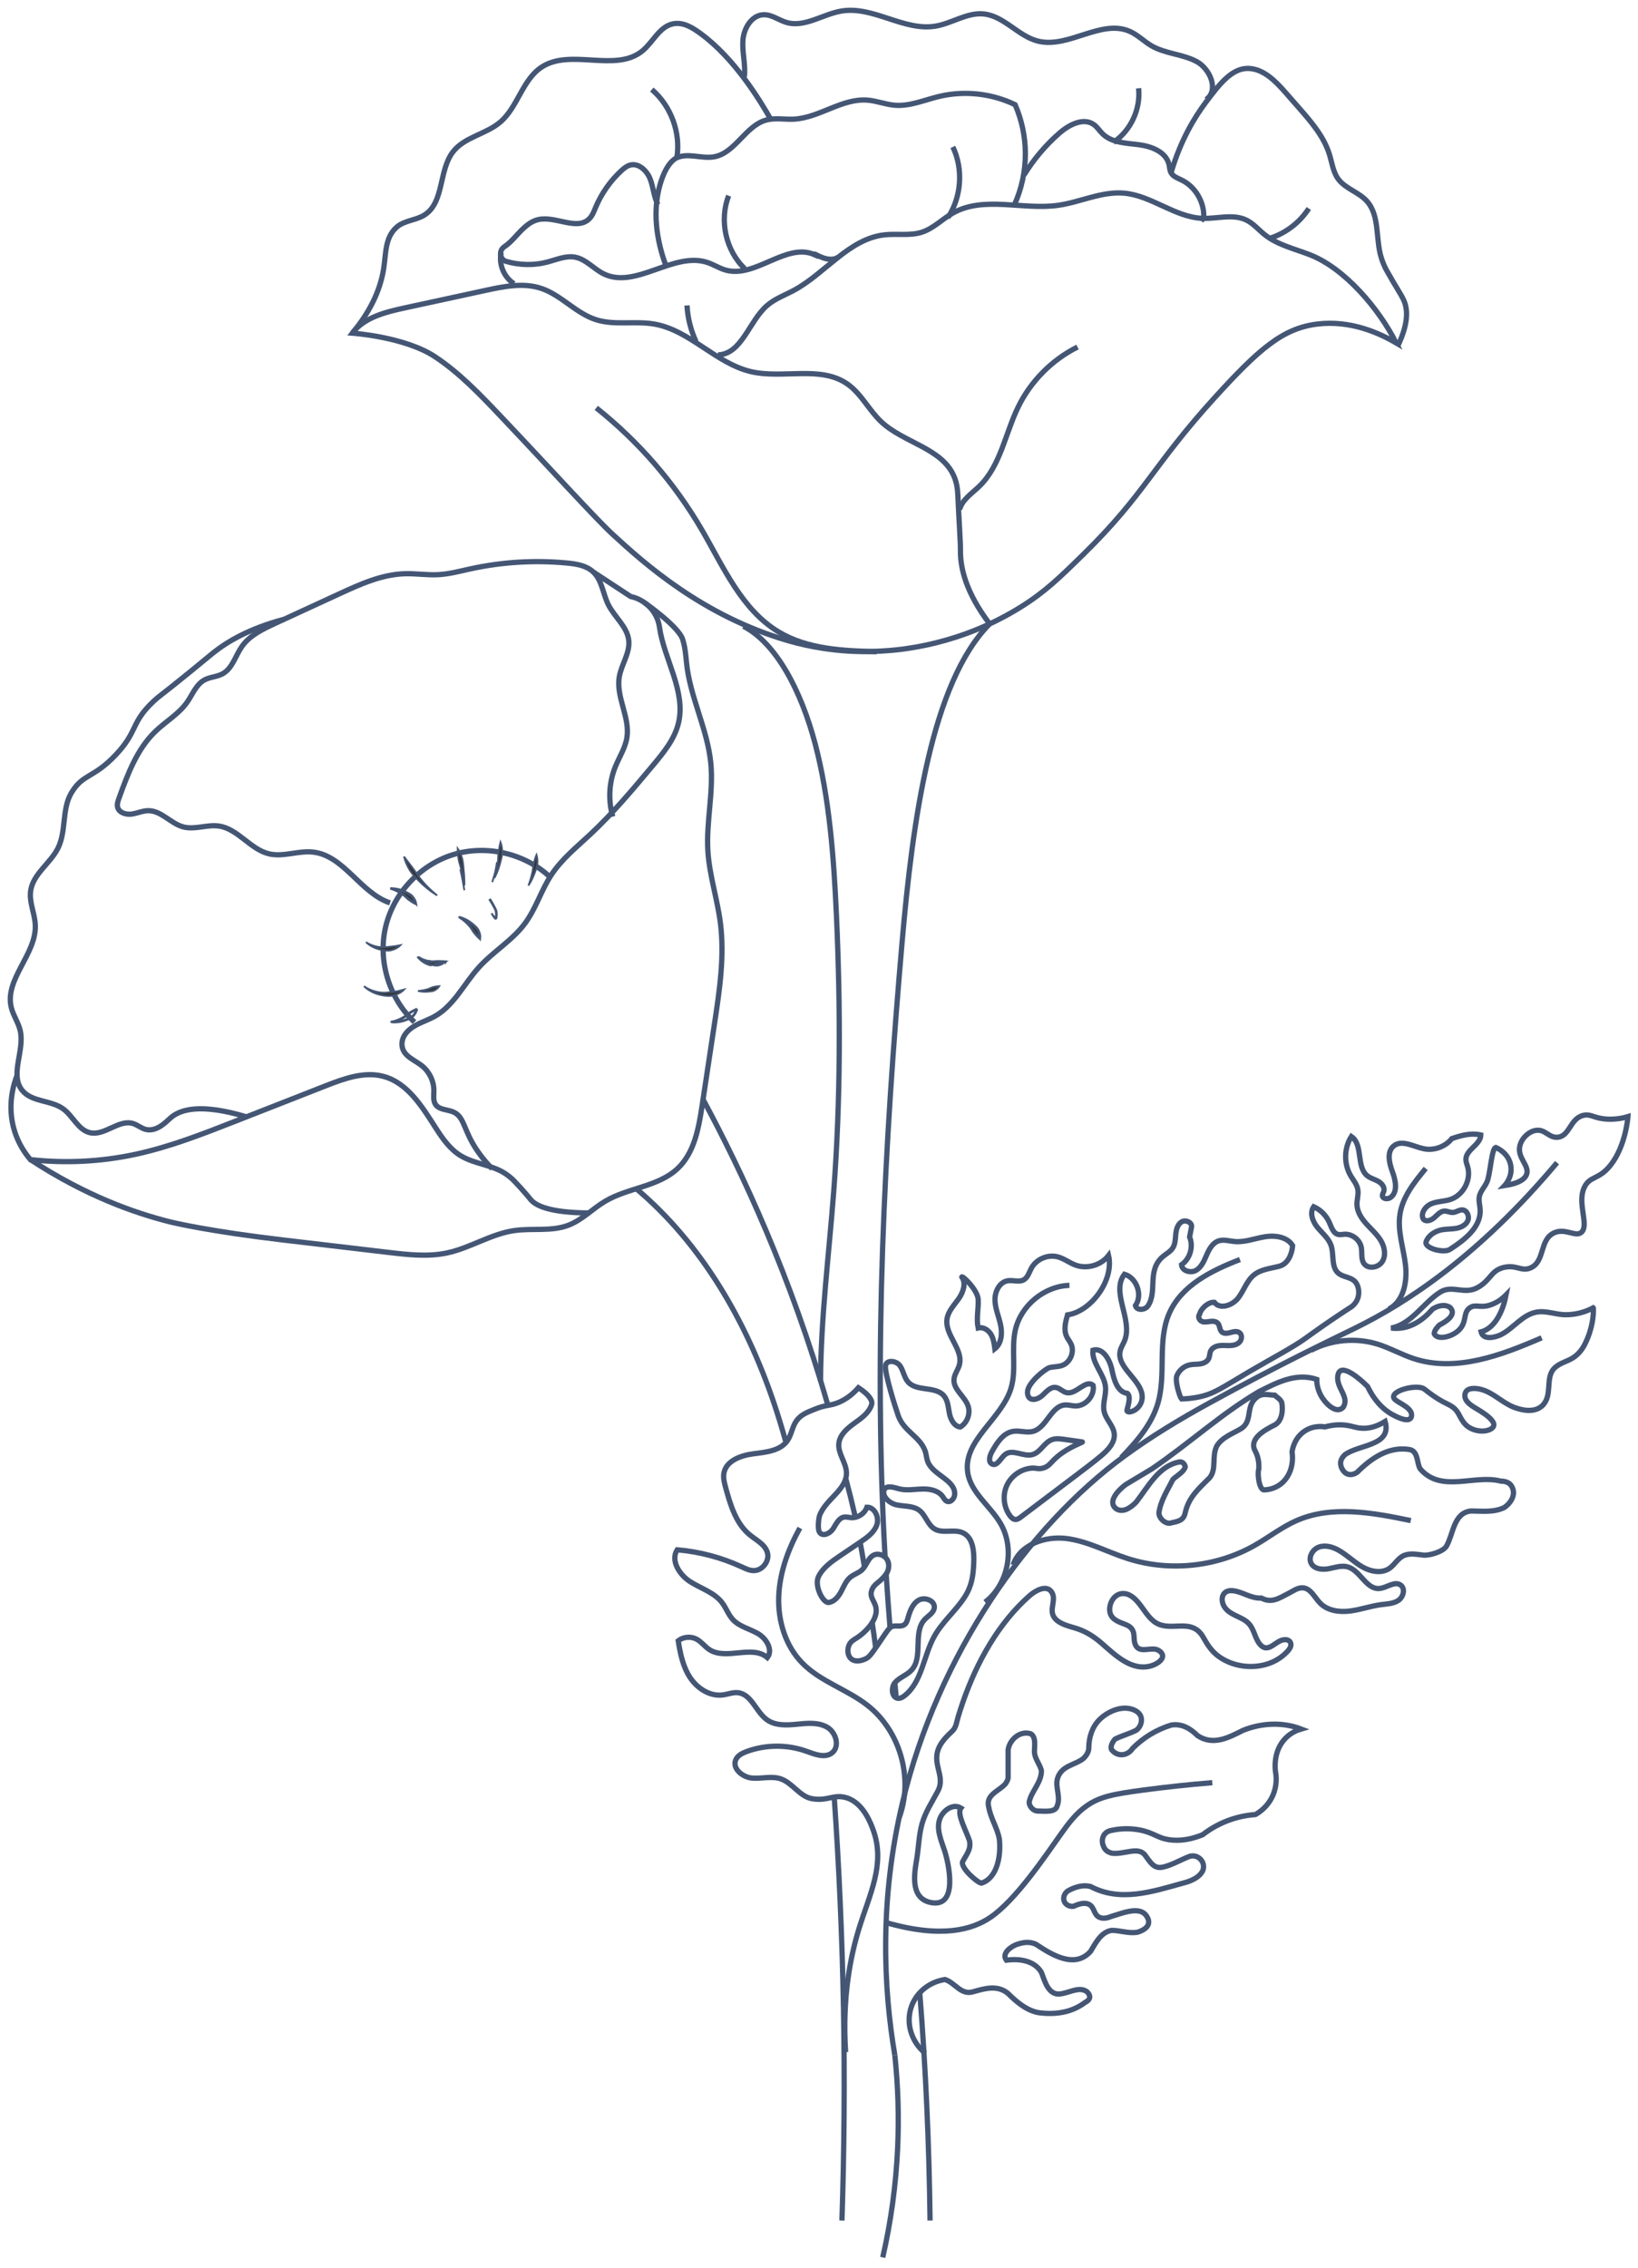 <?xml version="1.0" encoding="UTF-8"?> <svg xmlns="http://www.w3.org/2000/svg" width="159" height="220" viewBox="0 0 159 220" fill="none"><path d="M96.065 60.516C93.712 57.412 93.213 55.036 93.23 53.389C93.239 52.519 93.092 50.682 92.978 48.016C92.952 47.397 92.855 46.794 92.613 46.222C91.447 43.462 87.736 42.965 85.548 40.918C84.344 39.793 83.609 38.193 82.258 37.249C79.65 35.429 76.031 36.766 72.93 36.056C69.506 35.273 66.996 32.05 63.537 31.438C61.649 31.104 59.646 31.592 57.822 31C55.884 30.37 54.471 28.621 52.539 27.975C50.812 27.397 48.928 27.778 47.149 28.164C44.526 28.732 41.904 29.3 39.281 29.868C37.402 30.276 35.359 30.783 34.197 32.315C34.197 32.315 39.288 32.661 42.225 34.601C44.614 36.18 46.608 38.276 48.579 40.352C53.672 45.718 57.822 50.315 59.498 51.854C62.489 54.604 68.233 59.776 76.552 62.16C80.996 63.433 84.557 63.201 85.489 63.155C87.476 63.057 93.195 62.561 99.093 58.877C101.426 57.42 102.822 56.067 105.187 53.747C111.166 47.881 111.898 45.176 117.911 38.571C122.198 33.862 124.512 31.841 127.878 31.432C131.073 31.044 133.829 32.276 135.524 33.265C133.878 29.986 130.571 26.047 127.153 24.713C125.649 24.127 124.011 23.762 122.75 22.754C122.164 22.286 121.671 21.686 120.998 21.355C119.702 20.715 118.16 21.235 116.716 21.178C114.041 21.071 111.783 18.972 109.116 18.736C106.938 18.543 104.86 19.617 102.694 19.918C99.277 20.391 95.504 18.976 92.496 20.666C91.475 21.241 90.631 22.142 89.52 22.512C88.35 22.901 87.07 22.641 85.846 22.78C82.392 23.173 80.121 26.513 77.061 28.162C76.176 28.639 75.203 28.985 74.446 29.647C72.691 31.177 72.02 34.34 69.694 34.426" stroke="#445674" stroke-width="0.511"></path><path d="M135.702 33.515C136.793 31.228 136.625 29.887 136.239 29.075C135.933 28.433 135.457 27.771 134.607 26.246C134.427 25.924 134.252 25.535 134.089 25.027C133.498 23.175 133.968 20.895 132.646 19.471C131.86 18.624 130.597 18.303 129.909 17.375C129.402 16.691 129.3 15.8 129.049 14.986C128.515 13.25 127.285 11.828 126.088 10.462L124.813 9.008C123.822 7.878 122.646 6.658 121.144 6.637C119.554 6.615 118.34 8.193 117.01 9.974C116 11.328 114.611 13.547 113.682 16.736" stroke="#445674" stroke-width="0.511"></path><path d="M34.197 32.315C36.257 29.852 36.977 27.691 37.234 26.109C37.483 24.585 37.344 23.052 38.513 22.027C39.247 21.383 40.352 21.381 41.183 20.867C43.146 19.652 42.561 16.516 43.989 14.703C45.107 13.283 47.172 13.019 48.551 11.851C50.264 10.398 50.694 7.747 52.571 6.513C55.4 4.654 59.755 7.084 62.365 4.931C63.393 4.083 64.001 2.603 65.303 2.318C66.328 2.093 67.27 2.712 68.073 3.305C71.258 5.658 73.693 9.577 74.88 11.685" stroke="#445674" stroke-width="0.511"></path><path d="M72.256 7.442C72.387 6.273 72.035 5.097 72.113 3.923C72.192 2.749 72.961 1.443 74.153 1.428C74.93 1.418 75.594 1.957 76.338 2.176C78.121 2.702 79.88 1.359 81.717 1.065C84.786 0.573 87.76 3.054 90.825 2.533C92.414 2.264 93.87 1.197 95.475 1.352C97.454 1.542 98.818 3.499 100.744 3.986C103.714 4.738 106.914 1.794 109.699 3.058C110.464 3.405 111.061 4.03 111.787 4.45C113.118 5.218 114.779 5.242 116.137 5.962C117.495 6.682 118.337 8.776 117.078 9.653" stroke="#445674" stroke-width="0.511"></path><path d="M64.652 25.799C64.016 24.096 63.15 20.98 64.102 17.803C64.645 15.99 65.369 15.456 65.682 15.31C66.799 14.794 68.124 15.431 69.333 15.208C71.391 14.828 72.363 12.19 74.383 11.643C75.244 11.409 76.157 11.601 77.049 11.558C79.528 11.438 81.73 9.515 84.205 9.712C85.104 9.784 85.963 10.136 86.862 10.209C88.329 10.326 89.736 9.694 91.168 9.353C93.62 8.77 96.271 9.059 98.54 10.157C99.188 11.651 99.525 13.261 99.532 14.889C99.537 16.616 99.169 18.324 98.454 19.896" stroke="#445674" stroke-width="0.511"></path><path d="M99.41 16.962C100.341 15.45 101.494 14.087 102.83 12.918C103.781 12.087 105.2 11.352 106.209 12.108C106.522 12.343 106.735 12.691 107.014 12.967C107.91 13.854 109.296 13.88 110.536 14.035C111.776 14.19 113.207 14.738 113.481 15.98C113.538 16.234 113.541 16.506 113.659 16.736C113.86 17.125 114.317 17.278 114.706 17.467C116.02 18.106 116.898 19.578 116.849 21.059L116.606 21.455" stroke="#445674" stroke-width="0.511"></path><path d="M63.862 19.849C63.462 19.081 63.424 18.175 63.112 17.367C62.8 16.559 62.005 15.792 61.167 16.013C60.842 16.099 60.572 16.32 60.324 16.548C59.243 17.543 58.389 18.758 57.819 20.112C57.661 20.489 57.519 20.887 57.237 21.184C56.053 22.438 53.942 20.919 52.259 21.299C51.226 21.532 50.519 22.447 49.789 23.214C49.538 23.478 49.251 23.735 48.941 23.946C48.387 24.323 48.506 25.177 49.15 25.361C50.453 25.733 51.855 25.76 53.165 25.411C54.05 25.175 54.946 24.773 55.845 24.95C56.894 25.156 57.634 26.088 58.593 26.561C61.708 28.094 65.396 24.356 68.686 25.466C69.288 25.669 69.832 26.028 70.444 26.2C73.333 27.011 76.333 23.481 79.072 24.706C79.068 24.683 79.065 24.652 79.078 24.645C79.14 24.613 80.454 25.554 81.38 24.943" stroke="#445674" stroke-width="0.511"></path><path d="M48.65 24.493C48.391 25.627 48.913 26.897 49.896 27.519" stroke="#445674" stroke-width="0.511"></path><path d="M85.095 63.217C81.832 63.121 78.407 62.981 75.604 61.309C71.998 59.158 70.23 55.002 68.115 51.375C65.466 46.837 61.995 42.832 57.881 39.564" stroke="#445674" stroke-width="0.511"></path><path d="M63.272 8.684C65.14 10.281 66.094 12.881 65.702 15.307" stroke="#445674" stroke-width="0.511"></path><path d="M72.287 26.057C70.44 24.284 69.799 21.368 70.731 18.984" stroke="#445674" stroke-width="0.511"></path><path d="M92.01 21.107C93.332 19.11 93.522 16.414 92.493 14.251" stroke="#445674" stroke-width="0.511"></path><path d="M67.564 33.134C67.05 32.031 66.753 30.84 66.689 29.626" stroke="#445674" stroke-width="0.511"></path><path d="M108.076 13.81C109.76 12.678 110.739 10.578 110.523 8.561" stroke="#445674" stroke-width="0.511"></path><path d="M123.375 23.076C124.873 22.575 126.189 21.551 127.044 20.223" stroke="#445674" stroke-width="0.511"></path><path d="M93.15 49.414C93.407 48.461 94.327 47.875 95.039 47.191C97.124 45.19 97.568 42.073 98.835 39.475C100.052 36.979 102.111 34.902 104.597 33.662" stroke="#445674" stroke-width="0.511"></path><path d="M89.287 193.381C89.864 200.703 90.195 208.043 90.279 215.388" stroke="#445674" stroke-width="0.511"></path><path d="M86.853 163.146L86.98 164.496" stroke="#445674" stroke-width="0.511"></path><path d="M86.014 152.62C86.126 154.378 86.254 156.136 86.396 157.892" stroke="#445674" stroke-width="0.511"></path><path d="M96.065 60.516C90.421 66.219 88.596 79.522 87.567 91.379C85.855 111.096 84.774 131.191 85.918 151.045" stroke="#445674" stroke-width="0.511"></path><path d="M72.168 60.751C75.328 62.368 77.764 66.972 79.134 72.173C80.504 77.373 80.94 83.156 81.196 88.858C81.596 97.749 81.599 106.718 80.93 115.561C80.466 121.693 79.679 127.78 79.648 133.965" stroke="#445674" stroke-width="0.511"></path><path d="M40.23 99.144C37.787 96.86 36.676 93.242 37.415 89.98C38.154 86.718 40.716 83.932 43.905 82.923C47.094 81.914 50.791 82.719 53.273 84.962" stroke="#445674" stroke-width="0.511"></path><path d="M27.586 60.066C24.163 60.971 22.036 62.26 20.7 63.32C20.322 63.619 19.972 63.929 18.493 65.132C15.483 67.58 15.488 67.475 14.901 68.028C12.665 70.136 13.415 70.902 11.267 73.187C9.066 75.53 8.083 75.009 6.947 76.876C5.985 78.456 6.452 80.564 5.647 82.229C4.92 83.73 3.22 84.744 2.977 86.394C2.812 87.511 3.381 88.606 3.427 89.735C3.541 92.569 0.406 94.995 1.1 97.745C1.297 98.524 1.791 99.205 1.968 99.988C2.409 101.931 0.896 104.279 2.184 105.8C3.125 106.912 4.945 106.701 6.126 107.555C7.088 108.25 7.591 109.62 8.749 109.874C10.171 110.186 11.536 108.548 12.924 108.985C13.367 109.124 13.733 109.463 14.186 109.561C15.274 109.796 16.198 108.737 16.583 108.409C17.562 107.576 19.527 107.032 23.862 108.314" stroke="#445674" stroke-width="0.511"></path><path d="M47.775 113.36C46.809 112.389 46.214 111.487 45.849 110.84C44.965 109.274 44.963 108.233 43.943 107.837C43.372 107.616 42.634 107.647 42.285 107.144C42.022 106.764 42.116 106.255 42.117 105.793C42.12 104.871 41.682 103.959 40.962 103.384C40.233 102.803 39.175 102.472 39.03 101.477C38.959 100.987 39.153 100.501 39.482 100.131C40.211 99.312 41.278 99.097 42.188 98.59C44.072 97.541 45.042 95.419 46.492 93.822C47.88 92.292 49.744 91.217 50.97 89.555C52.024 88.127 52.532 86.365 53.505 84.881C54.507 83.352 55.956 82.183 57.293 80.936C59.501 78.876 61.444 76.553 63.382 74.237C64.422 72.993 65.495 71.688 65.865 70.109C66.59 67.018 64.449 63.922 64.014 60.828C63.807 59.352 62.675 58.176 61.218 57.861L57.591 55.484" stroke="#445674" stroke-width="0.511"></path><path d="M37.859 87.578C34.978 86.628 33.39 82.977 30.374 82.649C28.954 82.494 27.506 83.149 26.116 82.821C24.289 82.391 23.098 80.389 21.24 80.124C20.1 79.962 18.922 80.501 17.807 80.214C16.578 79.897 15.663 78.629 14.394 78.635C13.842 78.638 13.323 78.891 12.777 78.965C12.231 79.039 11.559 78.836 11.419 78.303C11.343 78.015 11.446 77.713 11.547 77.433C12.395 75.089 13.298 72.658 15.097 70.933C16.106 69.966 17.373 69.248 18.172 68.101C18.696 67.348 19.038 66.396 19.843 65.957C20.386 65.661 21.05 65.657 21.595 65.364C22.561 64.842 22.848 63.617 23.476 62.717C24.236 61.629 25.499 61.028 26.704 60.472L32.919 57.609C34.959 56.669 37.07 55.712 39.315 55.65C40.384 55.621 41.452 55.797 42.52 55.743C43.592 55.688 44.636 55.404 45.684 55.175C48.758 54.506 51.917 54.316 55.049 54.613C55.958 54.7 56.927 54.857 57.591 55.484C58.445 56.293 58.524 57.609 59.053 58.66C59.662 59.867 60.904 60.8 61.036 62.146C61.155 63.356 60.32 64.448 60.114 65.646C59.777 67.613 61.163 69.564 60.856 71.536C60.698 72.549 60.111 73.435 59.726 74.385C59.11 75.906 59.023 77.636 59.483 79.212" stroke="#445674" stroke-width="0.511"></path><path d="M1.655 104.316C1.365 105.057 0.628 107.229 1.42 109.739C1.819 111.003 2.467 111.916 2.948 112.479C6.351 112.86 9.792 112.688 13.14 111.969C16.469 111.252 19.657 110.005 22.828 108.763L31.592 105.33C33.401 104.621 35.367 103.902 37.242 104.414C39.587 105.054 40.99 107.369 42.302 109.416C42.952 110.43 43.666 111.452 44.69 112.085C46.069 112.935 47.849 112.98 49.168 113.92C49.498 114.155 49.737 114.367 49.928 114.567C50.774 115.452 51.343 116.142 51.455 116.29C51.958 116.955 53.337 117.62 57.138 117.658" stroke="#445674" stroke-width="0.511"></path><path d="M62.556 58.454C62.711 58.561 65.903 60.796 66.274 62.04C66.336 62.248 66.392 62.481 66.392 62.481C66.464 62.782 66.542 63.232 66.633 64.212C66.946 67.567 68.668 70.665 68.997 74.018C69.276 76.858 68.538 79.716 68.716 82.564C68.863 84.916 69.63 87.186 69.928 89.524C70.339 92.748 69.852 96.011 69.366 99.225L68.156 107.23C67.822 109.439 67.399 111.824 65.77 113.354C63.89 115.118 60.987 115.2 58.765 116.507C57.532 117.232 56.516 118.331 55.18 118.843C53.527 119.478 51.67 119.11 49.917 119.365C47.648 119.694 45.648 121.05 43.406 121.53C41.553 121.927 39.63 121.707 37.748 121.486C34.326 121.083 30.905 120.681 27.483 120.278C20.407 119.445 16.924 118.626 16.483 118.515C13.118 117.67 8.355 116.021 2.949 112.479" stroke="#445674" stroke-width="0.511"></path><path d="M38.263 96.539C38.626 96.438 38.97 96.257 39.221 95.991C38.866 96.091 38.534 96.165 38.194 96.205L38.194 96.205L38.193 96.205C38.114 96.213 38.033 96.223 37.951 96.233C37.645 96.27 37.323 96.309 36.997 96.275L36.997 96.275C36.585 96.232 36.184 96.119 35.81 95.941C35.642 95.863 35.482 95.769 35.33 95.661C35.464 95.791 35.61 95.909 35.766 96.015C36.124 96.252 36.531 96.421 36.958 96.511L36.959 96.511C37.389 96.603 37.84 96.661 38.262 96.539L38.263 96.539ZM38.286 96.621L38.286 96.621L38.286 96.621Z" fill="#333333" stroke="#445674" stroke-width="0.17"></path><path d="M51.68 84.591L51.68 84.591C51.614 84.898 51.532 85.202 51.434 85.501C51.393 85.635 51.346 85.767 51.296 85.899C51.371 85.78 51.443 85.659 51.513 85.535C51.668 85.253 51.8 84.96 51.909 84.657L51.909 84.657C51.928 84.607 51.946 84.557 51.965 84.507C52.062 84.248 52.155 84 52.166 83.735L52.166 83.735L52.166 83.734C52.175 83.573 52.172 83.413 52.151 83.254C52.135 83.137 52.113 83.023 52.077 82.911C52.03 83.02 51.993 83.128 51.958 83.237L51.958 83.237L51.958 83.238C51.907 83.386 51.866 83.534 51.829 83.681L51.829 83.681L51.828 83.684C51.788 83.825 51.768 83.971 51.749 84.124C51.747 84.143 51.744 84.163 51.742 84.183C51.726 84.316 51.709 84.454 51.68 84.591Z" fill="#333333" stroke="#445674" stroke-width="0.17"></path><path d="M39.714 84.302L39.714 84.303C39.961 84.74 40.32 85.102 40.681 85.464C40.688 85.472 40.695 85.479 40.702 85.486C41.067 85.849 41.459 86.183 41.874 86.487C42.058 86.616 42.245 86.74 42.436 86.856C42.261 86.717 42.092 86.572 41.928 86.42C41.55 86.082 41.2 85.716 40.878 85.325C40.715 85.129 40.57 84.922 40.428 84.717C40.412 84.694 40.396 84.671 40.38 84.647C40.255 84.466 40.132 84.286 39.998 84.115L39.998 84.115L39.998 84.114C39.908 83.997 39.819 83.879 39.731 83.762C39.563 83.539 39.395 83.315 39.215 83.091C39.315 83.518 39.495 83.921 39.714 84.302Z" fill="#333333" stroke="#445674" stroke-width="0.17"></path><path d="M44.91 85.415C44.841 85.052 44.764 84.69 44.682 84.33L44.994 85.398M44.91 85.415L44.994 85.398C44.994 85.398 44.994 85.398 44.994 85.398M44.91 85.415C44.974 85.725 45.023 86.037 45.073 86.351L44.91 85.415ZM44.994 85.398C44.924 85.035 44.848 84.672 44.764 84.311L44.764 84.311C44.733 84.174 44.693 84.038 44.654 83.904C44.641 83.861 44.628 83.817 44.616 83.774C44.565 83.598 44.521 83.425 44.498 83.249L44.498 83.249L44.498 83.249C44.455 82.937 44.42 82.628 44.428 82.303C44.608 82.573 44.729 82.867 44.83 83.171L44.83 83.172L44.83 83.172C44.922 83.441 44.948 83.723 44.975 84.014C44.982 84.099 44.99 84.185 45 84.271L45 84.271C45.042 84.643 45.068 85.016 45.079 85.389C45.082 85.554 45.084 85.719 45.083 85.882C45.056 85.721 45.027 85.559 44.994 85.398Z" fill="#333333" stroke="#445674" stroke-width="0.17"></path><path d="M48.042 84.679C48.126 84.332 48.191 83.981 48.238 83.627L48.125 84.698M48.042 84.679L48.125 84.698C48.125 84.698 48.125 84.698 48.125 84.698M48.042 84.679C47.974 84.977 47.884 85.271 47.785 85.564L48.042 84.679ZM48.125 84.698C48.209 84.349 48.275 83.995 48.322 83.638L48.322 83.638C48.344 83.475 48.351 83.311 48.358 83.152C48.359 83.135 48.36 83.118 48.361 83.101C48.369 82.924 48.378 82.753 48.407 82.585L48.407 82.585L48.407 82.585C48.409 82.574 48.411 82.563 48.413 82.552C48.46 82.263 48.507 81.977 48.588 81.682C48.699 81.979 48.739 82.291 48.748 82.606L48.748 82.607C48.759 82.92 48.678 83.225 48.595 83.539C48.582 83.587 48.569 83.635 48.557 83.684L48.557 83.684C48.466 84.04 48.349 84.388 48.206 84.725C48.142 84.873 48.074 85.019 48.003 85.162C48.048 85.008 48.089 84.854 48.125 84.698Z" fill="#333333" stroke="#445674" stroke-width="0.17"></path><path d="M41.168 93.084C41.39 93.166 41.622 93.219 41.859 93.241C41.983 93.252 42.106 93.241 42.227 93.23C42.334 93.22 42.44 93.21 42.545 93.216C42.609 93.218 42.672 93.219 42.737 93.221C42.893 93.224 43.055 93.227 43.241 93.241C43.22 93.269 43.198 93.296 43.174 93.322M41.168 93.084L41.139 93.164C41.139 93.164 41.139 93.164 41.139 93.164M41.168 93.084C40.974 93.016 40.79 92.917 40.615 92.796M41.168 93.084L41.138 93.164C41.138 93.164 41.139 93.164 41.139 93.164M41.139 93.164C41.368 93.249 41.607 93.303 41.851 93.326L41.851 93.326C41.977 93.337 42.1 93.327 42.213 93.317C42.22 93.316 42.227 93.315 42.233 93.315C42.342 93.305 42.441 93.296 42.541 93.301L42.542 93.301L42.542 93.301C42.608 93.303 42.672 93.305 42.737 93.306C42.875 93.309 43.016 93.312 43.174 93.322M41.139 93.164C41.033 93.127 40.931 93.081 40.832 93.028M43.174 93.322C43.193 93.323 43.212 93.324 43.232 93.326M43.174 93.322C43.019 93.488 42.807 93.588 42.583 93.641L42.582 93.641C42.332 93.704 42.071 93.633 41.806 93.561L41.806 93.56L41.806 93.56C41.554 93.493 41.315 93.385 41.098 93.24M43.288 93.245C43.273 93.243 43.257 93.242 43.242 93.241L43.263 93.257L43.288 93.245ZM43.288 93.245L43.31 93.291M43.288 93.245L43.286 93.273L43.31 93.291M43.31 93.291C43.301 93.303 43.291 93.316 43.282 93.328L43.283 93.303L43.31 93.291ZM43.232 93.326L41.784 93.643C41.523 93.573 41.275 93.461 41.05 93.311M43.232 93.326L43.233 93.327L43.235 93.326M41.098 93.24C41.098 93.24 41.098 93.24 41.098 93.241L41.05 93.311M41.098 93.24C41.004 93.174 40.914 93.104 40.832 93.028M41.098 93.24C41.097 93.24 41.097 93.24 41.097 93.24L41.05 93.311M41.05 93.311C40.864 93.181 40.693 93.031 40.556 92.859L40.615 92.796M40.615 92.796C40.679 92.879 40.752 92.956 40.832 93.028M40.615 92.796L40.832 93.028" fill="#333333" stroke="#445674" stroke-width="0.17"></path><path d="M46.543 90.942C46.541 90.977 46.538 91.012 46.532 91.047C46.337 90.875 46.193 90.706 46.05 90.538C46.047 90.534 46.044 90.53 46.04 90.526C45.956 90.431 45.891 90.323 45.825 90.214C45.768 90.118 45.71 90.023 45.639 89.934C45.486 89.745 45.318 89.569 45.135 89.408M46.543 90.942C46.375 90.788 46.246 90.636 46.114 90.481C46.111 90.478 46.108 90.474 46.105 90.471L46.104 90.469L46.104 90.469C46.031 90.387 45.973 90.293 45.911 90.191C45.907 90.183 45.902 90.176 45.898 90.169C45.841 90.075 45.78 89.974 45.706 89.881L45.706 89.881C45.55 89.688 45.378 89.508 45.191 89.344M46.543 90.942C46.554 90.713 46.492 90.494 46.395 90.289L46.395 90.289L46.394 90.288C46.3 90.082 46.127 89.932 45.944 89.773C45.922 89.754 45.9 89.734 45.877 89.715L45.877 89.714C45.683 89.543 45.469 89.394 45.24 89.273M46.543 90.942C46.557 90.955 46.572 90.968 46.586 90.981L46.587 90.981L46.587 90.982C46.599 90.992 46.611 91.002 46.623 91.013C46.652 90.741 46.581 90.485 46.471 90.253C46.37 90.029 46.181 89.866 46 89.709C45.978 89.689 45.955 89.67 45.933 89.651C45.734 89.474 45.514 89.322 45.279 89.197C45.079 89.096 44.873 89.008 44.661 88.947C44.753 89.006 44.843 89.066 44.93 89.13M45.191 89.344C45.192 89.344 45.192 89.345 45.192 89.345L45.135 89.408M45.191 89.344C45.191 89.344 45.191 89.344 45.191 89.344L45.135 89.408M45.191 89.344C45.108 89.268 45.021 89.198 44.93 89.13M45.135 89.408C44.979 89.266 44.808 89.142 44.626 89.026C44.728 89.054 44.83 89.09 44.93 89.13M44.93 89.13C45.034 89.173 45.137 89.221 45.24 89.273M44.529 88.965C44.532 88.967 44.534 88.968 44.537 88.97L44.537 88.969L44.529 88.965ZM44.529 88.965L44.549 88.918M44.529 88.965L44.543 88.943L44.549 88.918M44.549 88.918C44.551 88.919 44.554 88.919 44.557 88.92L44.556 88.921L44.549 88.918ZM45.24 89.273C45.239 89.272 45.239 89.272 45.239 89.272L45.279 89.197L45.24 89.273C45.24 89.273 45.24 89.273 45.24 89.273ZM46.616 91.06C46.619 91.045 46.621 91.03 46.622 91.015L46.606 91.034L46.616 91.06ZM46.616 91.06L46.568 91.078M46.616 91.06L46.587 91.056L46.568 91.078M46.568 91.078C46.557 91.068 46.545 91.058 46.534 91.048L46.559 91.052L46.568 91.078Z" fill="#333333" stroke="#445674" stroke-width="0.17"></path><path d="M48.14 88.779C48.146 88.67 48.141 88.561 48.123 88.454L48.123 88.454L48.122 88.451C48.109 88.351 48.072 88.256 48.023 88.159C47.998 88.11 47.971 88.062 47.944 88.012C47.942 88.01 47.941 88.007 47.939 88.005C47.913 87.958 47.886 87.91 47.861 87.861L47.861 87.861C47.761 87.665 47.649 87.474 47.526 87.292C47.526 87.292 47.526 87.292 47.526 87.292L47.596 87.243C47.721 87.429 47.835 87.623 47.937 87.822C47.961 87.87 47.987 87.916 48.014 87.964C48.098 88.115 48.184 88.267 48.207 88.44C48.225 88.554 48.232 88.669 48.225 88.784C48.218 88.901 48.2 89.019 48.152 89.142M48.14 88.779L48.225 88.784L48.14 88.779C48.14 88.779 48.14 88.779 48.14 88.779ZM48.14 88.779C48.135 88.863 48.124 88.945 48.1 89.029C48.11 89.039 48.119 89.049 48.129 89.059L48.134 89.058L48.136 89.066C48.144 89.074 48.152 89.083 48.161 89.091L48.145 89.108L48.152 89.142M48.152 89.142L48.123 89.13M48.152 89.142L48.102 89.152M48.123 89.13L47.718 88.589C47.763 88.685 47.814 88.781 47.877 88.874C47.938 88.968 48.007 89.062 48.102 89.152M48.123 89.13L48.102 89.152M48.102 89.152L48.095 89.119" fill="#333333" stroke="#445674" stroke-width="0.17"></path><path d="M41.506 95.953L41.506 95.953C41.3 96.014 41.087 96.06 40.869 96.09C40.771 96.105 40.672 96.115 40.572 96.12C40.669 96.143 40.768 96.161 40.868 96.176C41.094 96.206 41.322 96.21 41.549 96.188L41.549 96.188C41.585 96.185 41.621 96.182 41.656 96.179C41.859 96.162 42.048 96.147 42.209 96.053L42.209 96.053L42.21 96.052C42.384 95.954 42.54 95.827 42.645 95.652C42.436 95.66 42.262 95.695 42.083 95.734L42.083 95.734L42.081 95.734C41.99 95.752 41.903 95.788 41.809 95.831C41.797 95.836 41.785 95.841 41.773 95.847C41.69 95.884 41.601 95.925 41.506 95.953Z" fill="#333333" stroke="#445674" stroke-width="0.17"></path><path d="M40.45 97.85C40.194 97.949 39.998 98.064 39.804 98.178L39.797 98.183C39.692 98.241 39.6 98.319 39.507 98.397C39.426 98.466 39.344 98.535 39.252 98.593C39.054 98.716 38.846 98.821 38.63 98.907M40.45 97.85L40.49 97.881M40.45 97.85L40.432 97.872L40.406 97.868C40.404 97.884 40.401 97.9 40.398 97.916L40.398 97.916L40.398 97.916C40.394 97.934 40.39 97.951 40.386 97.968M40.45 97.85L40.461 97.877L40.49 97.881M40.49 97.881C40.448 98.162 40.299 98.391 40.117 98.581C39.954 98.755 39.728 98.843 39.512 98.928C39.486 98.938 39.461 98.948 39.435 98.958C39.197 99.054 38.948 99.12 38.693 99.154M40.49 97.881L40.472 97.905L40.481 97.929C40.467 97.934 40.453 97.94 40.44 97.945L40.438 97.948L40.436 97.947C40.419 97.954 40.402 97.961 40.386 97.968M38.693 99.154C38.478 99.18 38.263 99.19 38.052 99.171C38.154 99.149 38.255 99.124 38.355 99.094M38.693 99.154L38.682 99.07C38.682 99.07 38.682 99.07 38.682 99.07M38.693 99.154L38.683 99.07C38.683 99.07 38.683 99.07 38.682 99.07M38.355 99.094C38.251 99.097 38.148 99.095 38.047 99.085C38.249 99.041 38.444 98.985 38.63 98.907M38.355 99.094C38.459 99.064 38.562 99.028 38.662 98.986M38.355 99.094C38.463 99.092 38.572 99.083 38.682 99.07M38.63 98.907L38.663 98.986C38.662 98.986 38.662 98.986 38.662 98.986M38.63 98.907L38.661 98.986C38.661 98.986 38.661 98.986 38.662 98.986M38.662 98.986C38.883 98.898 39.095 98.791 39.297 98.665L39.297 98.665C39.394 98.604 39.481 98.531 39.561 98.463C39.567 98.458 39.573 98.453 39.579 98.448C39.666 98.374 39.748 98.308 39.838 98.257L39.84 98.256L39.84 98.256L39.846 98.253C40.015 98.153 40.181 98.055 40.386 97.968M38.682 99.07C38.93 99.036 39.172 98.972 39.403 98.879L39.404 98.879C39.429 98.868 39.455 98.859 39.48 98.849C39.699 98.763 39.906 98.682 40.054 98.522L40.054 98.522L40.055 98.522C40.207 98.364 40.33 98.182 40.386 97.968M37.94 99.108L37.948 99.108L37.948 99.106C37.945 99.107 37.942 99.107 37.94 99.108ZM37.94 99.108L37.944 99.133L37.941 99.159M37.94 99.108L37.941 99.159M37.941 99.159L37.95 99.159L37.95 99.16C37.947 99.16 37.944 99.159 37.941 99.159Z" fill="#333333" stroke="#445674" stroke-width="0.17"></path><path d="M38.625 86.225C38.885 86.286 39.138 86.377 39.377 86.497C39.403 86.51 39.43 86.523 39.457 86.536C39.673 86.641 39.898 86.751 40.055 86.94C40.222 87.136 40.359 87.366 40.403 87.636C40.388 87.629 40.374 87.623 40.361 87.616L40.36 87.615L40.359 87.615C40.342 87.606 40.324 87.598 40.307 87.589M38.625 86.225L38.607 86.308C38.607 86.308 38.607 86.308 38.606 86.308M38.625 86.225L38.605 86.308C38.606 86.308 38.606 86.308 38.606 86.308M38.625 86.225C38.405 86.178 38.183 86.145 37.962 86.14L37.948 86.225C38.153 86.291 38.352 86.368 38.539 86.466M38.606 86.308C38.86 86.368 39.106 86.457 39.339 86.573L39.339 86.573C39.366 86.587 39.393 86.6 39.42 86.613C39.638 86.719 39.845 86.82 39.99 86.995L39.99 86.996L39.99 86.996C40.138 87.169 40.257 87.365 40.307 87.589M38.606 86.308C38.494 86.284 38.381 86.264 38.269 86.249C38.374 86.291 38.478 86.338 38.578 86.39M40.307 87.589C40.315 87.623 40.321 87.658 40.325 87.693C40.089 87.578 39.904 87.45 39.721 87.324L39.71 87.317C39.604 87.246 39.512 87.158 39.419 87.069C39.339 86.992 39.258 86.914 39.166 86.847C38.968 86.703 38.759 86.575 38.539 86.466M40.307 87.589C40.103 87.484 39.937 87.369 39.767 87.253L39.758 87.246L39.757 87.246L39.757 87.246C39.665 87.185 39.583 87.109 39.496 87.025C39.49 87.019 39.484 87.013 39.478 87.007C39.398 86.931 39.313 86.849 39.217 86.778L39.216 86.778C39.015 86.631 38.801 86.501 38.578 86.39M40.41 87.684C40.408 87.669 40.406 87.654 40.403 87.639L40.393 87.661L40.41 87.684ZM40.41 87.684L40.368 87.714M40.41 87.684L40.38 87.688L40.368 87.714M40.368 87.714C40.354 87.707 40.34 87.701 40.327 87.694L40.352 87.691L40.368 87.714ZM38.578 86.39C38.578 86.39 38.579 86.39 38.579 86.39L38.539 86.466M38.578 86.39C38.578 86.39 38.578 86.39 38.578 86.39L38.539 86.466" fill="#333333" stroke="#445674" stroke-width="0.17"></path><path d="M36.964 91.879L36.964 91.879C36.612 91.846 36.268 91.756 35.945 91.613C35.799 91.551 35.659 91.475 35.525 91.388C35.641 91.497 35.768 91.597 35.903 91.688C36.215 91.891 36.561 92.036 36.925 92.115L36.925 92.115L36.926 92.115C37.298 92.198 37.683 92.257 38.044 92.154L38.045 92.154C38.358 92.067 38.654 91.913 38.869 91.682C38.556 91.744 38.271 91.794 37.981 91.819L37.981 91.819L37.98 91.819C37.88 91.826 37.782 91.837 37.682 91.848C37.618 91.856 37.553 91.863 37.486 91.87C37.318 91.886 37.143 91.896 36.964 91.879Z" fill="#333333" stroke="#445674" stroke-width="0.17"></path><path d="M81.877 194.795C82.003 201.659 81.953 208.526 81.727 215.388" stroke="#445674" stroke-width="0.511"></path><path d="M80.971 174.221C81.448 181.07 81.751 187.93 81.876 194.795" stroke="#445674" stroke-width="0.511"></path><path d="M61.682 115.235C68.078 120.595 72.411 128.103 75.095 136.005C75.518 137.253 75.905 138.513 76.257 139.783" stroke="#445674" stroke-width="0.511"></path><path d="M86.86 199.35C87.177 202.328 87.269 205.325 87.135 208.317C86.974 211.903 86.489 215.468 85.686 218.967" stroke="#445674" stroke-width="0.511"></path><path d="M84.664 157.388C84.785 158.213 84.897 159.029 85.004 159.838" stroke="#445674" stroke-width="0.511"></path><path d="M83.494 149.592C83.643 150.401 83.781 151.199 83.912 151.987" stroke="#445674" stroke-width="0.511"></path><path d="M82.082 143.339C82.421 144.611 82.736 145.89 83.029 147.174" stroke="#445674" stroke-width="0.511"></path><path d="M68.244 106.639C72.04 113.678 76.732 123.708 80.366 136.32" stroke="#445674" stroke-width="0.511"></path><path d="M86.86 199.351C85.765 192.868 85.341 184.323 87.613 174.819C91.047 160.459 99.853 148.022 109.154 141.23C111.75 139.334 114.496 137.676 117.312 136.131C124.233 132.336 128.954 130.094 131.533 128.829C136.604 126.34 143.564 121.797 151.14 112.777" stroke="#445674" stroke-width="0.511"></path><path d="M86.016 186.49C91.414 188.043 94.39 187.164 96.129 185.987C98.612 184.307 101.503 179.985 102.984 177.897C103.702 176.885 104.464 175.871 105.484 175.164C106.747 174.289 107.991 174.032 110.949 173.637C113.185 173.339 115.429 173.099 117.678 172.918" stroke="#445674" stroke-width="0.511"></path><path d="M87.297 176.264C88.685 172.491 87.375 167.893 84.208 165.419C82.216 163.862 79.632 163.111 77.865 161.302C76.23 159.628 75.505 157.201 75.591 154.862C75.677 152.524 76.511 150.265 77.642 148.216" stroke="#445674" stroke-width="0.511"></path><path d="M98.34 151.798C99.004 149.817 101.448 148.975 103.521 149.234C105.593 149.493 107.473 150.54 109.462 151.178C113.518 152.479 118.112 151.999 121.812 149.887C123.169 149.113 124.412 148.13 125.842 147.502C129.289 145.987 133.259 146.728 136.945 147.495" stroke="#445674" stroke-width="0.511"></path><path d="M108.844 141.38C110.329 139.844 111.791 138.17 112.394 136.12C113.225 133.296 112.318 130.107 113.491 127.407C114.669 124.693 117.599 123.237 120.361 122.174" stroke="#445674" stroke-width="0.511"></path><path d="M127.268 130.975C129.234 129.942 131.614 129.724 133.736 130.385C134.933 130.757 136.035 131.391 137.227 131.783C141.306 133.124 145.71 131.477 149.648 129.765" stroke="#445674" stroke-width="0.511"></path><path d="M134.816 126.979C136.272 126.216 136.626 124.271 136.424 122.64C136.222 121.009 135.64 119.385 135.897 117.762C136.164 116.069 137.299 114.66 138.393 113.34" stroke="#445674" stroke-width="0.511"></path><path d="M95.619 155.407C97.871 153.687 98.553 150.222 97.122 147.777C96.114 146.054 94.206 144.771 93.929 142.794C93.498 139.704 97.218 137.659 98.133 134.676C98.689 132.863 98.144 130.876 98.555 129.025C99.087 126.636 101.365 124.752 103.812 124.678" stroke="#445674" stroke-width="0.511"></path><path d="M82.082 199.059C81.743 193.688 82.571 189.699 83.39 187.049C84.412 183.74 85.933 180.856 84.797 177.611C84.58 176.991 83.844 174.888 82.179 174.384C80.915 174.001 80.342 174.739 78.814 174.47C77.625 174.261 76.932 172.941 75.791 172.548C74.909 172.244 73.94 172.549 73.011 172.473C72.082 172.396 71.047 171.545 71.422 170.692C71.605 170.279 72.05 170.055 72.474 169.898C74.323 169.216 76.411 169.205 78.266 169.867C79.087 170.16 80.063 170.561 80.755 170.034C81.55 169.428 81.16 168.041 80.296 167.54C79.431 167.039 78.359 167.146 77.365 167.247C76.371 167.347 75.282 167.403 74.464 166.828C73.386 166.072 72.962 164.35 71.655 164.192C71.153 164.132 70.662 164.342 70.161 164.407C68.909 164.567 67.684 163.775 66.988 162.723C66.293 161.67 66.03 160.396 65.836 159.149C66.336 158.762 67.068 158.701 67.625 159.002C68.091 159.254 68.409 159.714 68.852 160.005C70.479 161.075 73.012 159.513 74.487 160.784C75.055 160.037 74.4 158.94 73.589 158.467C72.779 157.993 71.786 157.79 71.145 157.104C70.699 156.626 70.488 155.976 70.092 155.456C69.339 154.468 68.051 154.09 67.002 153.425C65.952 152.761 65.07 151.377 65.734 150.328C67.902 150.512 70.022 151.073 71.999 151.984C72.365 152.153 72.739 152.337 73.142 152.346C74 152.367 74.73 151.417 74.49 150.593C74.262 149.81 73.429 149.408 72.797 148.893C71.431 147.782 70.896 145.969 70.433 144.27C70.311 143.82 70.187 143.352 70.269 142.892C70.483 141.689 71.913 141.173 73.126 141.017C74.338 140.861 75.741 140.74 76.436 139.734C76.839 139.15 76.901 138.379 77.318 137.805C77.772 137.181 78.433 136.965 79.095 136.691C80.198 136.234 80.56 136.393 81.432 136.022C81.937 135.807 82.626 135.409 83.329 134.606C84.453 135.341 84.706 135.898 84.608 136.232C84.368 137.047 83.605 137.573 82.915 138.067C82.224 138.562 81.503 139.187 81.424 140.032C81.334 141.005 82.137 141.864 82.165 142.84C82.213 144.529 80.085 145.449 79.545 147.049C79.472 147.267 79.328 148.381 79.575 148.653C79.889 149.084 80.59 148.729 80.877 148.279C81.165 147.829 81.412 147.238 81.94 147.156C82.154 147.123 82.37 147.188 82.586 147.207C83.252 147.265 83.932 146.827 84.153 146.196C84.925 146.192 85.365 147.196 85.109 147.923C84.853 148.651 84.176 149.132 83.537 149.564L81.535 150.918C80.726 151.466 79.882 152.052 79.451 152.929C79.021 153.807 79.881 155.506 80.437 155.438C80.992 155.37 81.388 154.87 81.65 154.375C81.911 153.88 82.12 153.328 82.556 152.977C82.901 152.7 83.358 152.578 83.678 152.272C84.122 151.849 84.257 151.12 84.806 150.847C85.263 150.62 85.869 150.851 86.12 151.295C86.371 151.739 86.288 152.328 85.98 152.735C85.36 153.553 84.874 153.576 84.622 154.252C84.312 155.083 85.208 155.437 85.031 156.483C84.875 157.414 83.961 158.361 83.204 158.852C82.894 159.053 82.587 159.194 82.42 159.563C82.241 159.961 82.243 160.585 82.629 160.91C83.122 161.325 83.893 160.967 84.004 160.915C84.347 160.756 84.522 160.541 85.205 159.546C86.179 158.126 86.325 157.784 86.75 157.729C87.103 157.683 87.502 157.8 87.79 157.592C87.991 157.446 88.067 157.188 88.134 156.949C88.321 156.279 88.579 155.552 89.186 155.21C89.792 154.868 90.784 155.275 90.691 155.965C90.625 156.457 90.102 156.726 89.761 157.088C88.575 158.35 89.655 160.72 88.484 161.996C88.034 162.487 87.337 162.695 86.893 163.191C86.449 163.688 86.559 164.738 87.225 164.736C87.449 164.735 87.651 164.607 87.826 164.467C89.514 163.114 89.639 160.619 90.69 158.727C91.471 157.321 92.764 156.265 93.638 154.914C94.33 153.844 94.474 152.835 94.522 151.599C94.565 150.499 94.463 149.145 93.465 148.681C92.617 148.287 91.524 148.784 90.721 148.306C90.042 147.903 89.859 146.969 89.228 146.495C88.625 146.044 87.793 146.128 87.055 145.976C86.318 145.825 85.531 145.113 85.853 144.432C86.19 144.048 86.804 144.295 87.299 144.42C88.017 144.602 88.771 144.452 89.511 144.431C90.252 144.409 91.08 144.567 91.511 145.169C91.629 145.333 91.722 145.534 91.906 145.618C92.267 145.784 92.649 145.355 92.67 144.959C92.746 143.54 90.571 143.105 90.059 141.78C89.924 141.431 89.918 141.042 89.784 140.693C89.25 139.303 87.727 138.841 87.191 137.312C86.9 136.482 85.827 133.088 85.961 132.444C86.082 131.863 87.021 131.99 87.36 132.477C87.699 132.963 87.759 133.618 88.155 134.059C89.002 135.002 90.798 134.425 91.623 135.387C92.016 135.845 92.042 136.501 92.159 137.093C92.276 137.686 92.61 138.345 93.209 138.422C93.893 138.021 94.227 137.11 93.965 136.362C93.636 135.425 92.517 134.77 92.603 133.78C92.646 133.288 92.993 132.876 93.124 132.399C93.54 130.878 91.688 129.491 91.927 127.933C92.042 127.181 92.618 126.601 93.056 125.98C93.493 125.358 93.801 124.488 93.365 123.866C93.406 123.689 94.913 125.132 94.952 126.053C94.991 126.974 94.758 127.908 94.946 128.81C95.422 128.685 95.925 128.995 96.183 129.414C96.441 129.833 96.508 130.337 96.57 130.825C97.218 130.314 97.299 129.353 97.133 128.545C96.968 127.736 96.611 126.962 96.582 126.137C96.552 125.312 96.996 124.372 97.81 124.234C98.332 124.146 98.913 124.399 99.375 124.14C99.772 123.917 99.895 123.419 100.112 123.019C100.591 122.132 101.714 121.651 102.686 121.916C103.297 122.082 103.81 122.496 104.405 122.714C105.523 123.122 106.884 122.725 107.608 121.78C108.157 124.105 105.984 127.188 103.621 127.544C103.425 128.232 103.233 128.993 103.538 129.641C103.656 129.893 103.843 130.109 103.963 130.361C104.332 131.138 103.883 132.19 103.066 132.46C102.688 132.585 102.275 132.558 101.888 132.652C101.5 132.747 99.743 134.133 99.739 135.031C99.738 135.204 99.764 135.387 99.867 135.527C100.172 135.939 100.837 135.689 101.207 135.334C101.578 134.98 101.974 134.512 102.482 134.582C102.878 134.637 103.166 135.016 103.559 135.09C104.485 135.266 105.415 133.748 106.111 134.384C106.282 135.386 105.365 136.423 104.35 136.377C104.032 136.363 103.719 136.26 103.401 136.279C102.01 136.361 101.608 138.498 100.259 138.846C99.644 139.005 98.99 138.737 98.362 138.835C97.369 138.989 96.754 139.967 96.27 140.847C96.061 141.228 95.907 141.81 96.294 142.005C96.807 142.265 97.127 141.42 97.584 141.072C98.307 140.521 99.36 141.337 100.234 141.09C100.995 140.875 101.348 139.939 102.086 139.655C102.473 139.505 102.906 139.561 103.317 139.619L105.058 139.866C105.06 139.866 105.064 139.866 105.066 139.869C105.091 139.922 103.764 140.344 102.66 141.274C101.956 141.867 101.861 142.232 101.249 142.403C100.766 142.538 100.593 142.365 100.096 142.411C99.076 142.507 98.132 143.186 97.717 144.122C97.302 145.058 97.432 146.214 98.046 147.034C98.174 147.205 98.344 147.374 98.558 147.387C98.758 147.399 98.936 147.272 99.096 147.152C100.902 145.788 102.708 144.424 104.514 143.061C105.31 142.459 106.106 141.858 106.873 141.22C107.542 140.663 108.247 139.937 108.158 139.071C108.078 138.291 107.371 137.71 107.185 136.948C106.995 136.169 107.381 135.358 107.313 134.559C107.204 133.282 105.966 132.241 106.09 130.966C107.039 130.686 107.729 131.873 107.927 132.842C108.124 133.812 108.453 135.04 109.436 135.156C109.88 135.522 109.336 136.755 109.398 136.859C109.46 136.963 109.609 136.968 109.728 136.945C110.293 136.833 110.755 136.338 110.851 135.769C111.148 133.99 108.311 132.761 108.742 131.01C108.826 130.67 109.03 130.374 109.162 130.049C109.992 127.995 107.805 125.359 109.149 123.599C110.351 123.956 110.932 125.615 110.216 126.644C110.336 127.142 111.144 127.094 111.43 126.669C112.385 125.249 111.293 123.239 112.878 121.888C113.2 121.613 113.602 121.415 113.833 121.06C114.086 120.675 114.087 120.186 114.131 119.728C114.174 119.27 114.302 118.764 114.694 118.522C115.085 118.28 115.751 118.575 115.658 119.026L115.474 119.985C115.866 120.916 115.522 122.1 114.693 122.676C114.723 123.287 115.598 123.527 116.12 123.209C116.643 122.891 116.889 122.277 117.134 121.716C117.378 121.155 117.711 120.557 118.292 120.364C118.785 120.201 119.317 120.378 119.833 120.426C120.83 120.518 121.8 120.125 122.787 119.964C123.775 119.804 124.96 119.969 125.477 120.826C125.397 121.69 125.017 122.6 124.178 122.823C123.339 123.044 122.415 123.116 121.736 123.656C121.022 124.223 120.75 125.174 120.197 125.898C119.643 126.622 118.428 127.052 117.878 126.325C117.29 126.273 116.572 126.923 116.437 127.498C116.249 127.692 116.416 128.082 116.668 128.179C116.92 128.276 117.201 128.211 117.469 128.178C117.737 128.144 118.047 128.16 118.223 128.365C118.418 128.591 118.371 128.962 118.58 129.175C118.791 129.39 119.145 129.336 119.435 129.255C119.725 129.174 120.061 129.086 120.305 129.262C120.586 129.462 120.56 129.922 120.325 130.175C120.091 130.427 119.725 130.509 119.38 130.519C119.036 130.529 118.689 130.48 118.348 130.527C118.007 130.574 117.654 130.743 117.513 131.057C117.41 131.287 117.434 131.559 117.326 131.786C117.179 132.094 116.826 132.248 116.489 132.298C116.152 132.348 115.806 132.321 115.473 132.394C114.92 132.516 114.44 132.927 114.235 133.454C114.029 133.982 114.531 135.527 114.688 135.696C115.035 135.688 115.542 135.657 116.142 135.549C117.806 135.249 118.534 134.652 121.153 133.114C123.58 131.688 125.444 130.732 126.737 129.804C127.085 129.554 127.959 128.915 129.242 128.042C129.815 127.653 130.392 127.269 130.973 126.891C131.118 126.812 131.585 126.532 131.789 125.961C132.024 125.305 131.848 124.544 131.417 124.204C130.981 123.86 130.341 123.859 129.916 123.501C129.184 122.883 129.518 121.691 129.2 120.787C128.957 120.098 128.346 119.619 127.883 119.054C127.421 118.489 127.103 117.647 127.522 117.049C128.193 117.351 128.745 117.908 129.04 118.581C129.242 119.041 129.412 119.632 129.903 119.74C130.096 119.783 130.296 119.733 130.494 119.72C131.245 119.673 131.987 120.241 132.137 120.979C132.244 121.509 132.088 122.116 132.398 122.559C132.805 123.142 133.815 122.967 134.185 122.36C134.555 121.754 134.404 120.948 134.038 120.339C133.672 119.729 133.123 119.256 132.647 118.729C132.17 118.201 131.745 117.568 131.721 116.858C131.705 116.356 131.891 115.853 131.8 115.36C131.709 114.868 131.361 114.472 131.108 114.041C130.434 112.891 130.461 111.365 131.175 110.24C132.347 111.033 131.619 113.175 132.728 114.054C133.041 114.301 133.446 114.394 133.792 114.591C134.138 114.788 134.444 115.176 134.326 115.556C134.282 115.697 134.182 115.826 134.19 115.973C134.207 116.306 134.717 116.351 134.985 116.152C135.704 115.617 135.475 114.502 135.163 113.662C134.851 112.821 134.592 111.722 135.288 111.156C136.083 110.509 137.216 111.23 138.222 111.431C139.213 111.628 140.3 111.232 140.931 110.442C141.85 110.127 142.794 109.871 143.741 110.089C143.72 111.047 142.28 111.519 142.293 112.477C142.297 112.716 142.396 112.941 142.463 113.171C142.83 114.436 142.052 115.923 140.802 116.341C140.198 116.543 139.532 116.518 138.943 116.761C138.355 117.004 137.857 117.702 138.165 118.26C138.431 118.553 138.926 118.374 139.222 118.112C139.518 117.849 139.799 117.498 140.194 117.474C140.484 117.456 140.761 117.627 141.051 117.606C141.36 117.584 141.631 117.347 141.941 117.359C142.404 117.376 142.664 117.984 142.478 118.408C142.292 118.832 141.823 119.063 141.368 119.146C140.912 119.23 140.442 119.201 139.987 119.283C139.322 119.402 138.669 119.806 138.433 120.439C138.196 121.072 140.141 121.578 140.732 121.198C142.164 120.278 143.771 119.034 143.677 117.335C143.653 116.91 143.518 116.484 143.599 116.066C143.716 115.463 144.256 115.019 144.421 114.426C144.699 113.43 144.808 111.445 145.183 111.3C145.239 111.321 146.429 111.791 146.648 113.043C146.841 114.14 146.127 114.922 146.047 115.006C147.566 114.768 148.055 114.308 148.192 113.897C148.475 113.048 147.282 112.342 147.524 111.183C147.677 110.449 148.353 109.777 149.056 109.651C150.004 109.48 150.34 110.422 151.244 110.307C152.398 110.161 152.402 108.488 153.706 108.186C154.453 108.014 154.714 108.498 156.059 108.556C156.9 108.593 157.589 108.439 158.022 108.311C158.022 108.311 157.829 111.125 156.344 113.01C155.175 114.495 154.292 114.026 153.761 115.231C153.1 116.731 154.235 118.772 153.542 119.499C152.985 120.082 151.933 119.045 150.806 119.608C149.441 120.29 149.966 122.322 148.618 122.964C147.687 123.408 147.194 122.607 145.882 122.964C144.691 123.289 144.699 124.193 143.434 124.889C142.113 125.616 140.987 124.593 139.802 125.335C138.162 126.361 137.045 128.435 135.036 128.819M135.036 128.819C135.805 128.892 137.045 128.435 135.036 128.819ZM135.036 128.819C136.666 129.031 138.028 128.18 139.049 126.988C139.56 126.648 140.241 126.477 140.752 126.818C141.432 127.499 140.411 128.18 139.73 128.52C139.56 128.69 139.22 129.031 139.22 129.371C139.249 129.432 139.289 129.487 139.337 129.533C139.766 129.937 140.951 129.666 141.615 129.019C142.441 128.213 141.968 127.304 142.709 126.83C143.241 126.49 143.653 126.883 144.569 126.611C145.326 126.387 145.864 125.939 146.199 125.598C145.936 126.941 145.243 128.791 143.767 129.194C143.981 130.038 145.193 129.716 145.72 129.449C146.925 128.84 147.78 127.513 149.168 127.271C150.106 127.106 151.054 127.533 151.998 127.528C152.921 127.523 153.828 127.294 154.643 126.862L154.662 126.88C154.706 127.516 154.585 128.914 153.837 130.393C153.572 130.917 153.199 131.377 152.703 131.698C152.098 132.09 151.337 132.212 150.837 132.76C149.968 133.711 150.752 135.395 149.687 136.371C148.96 137.038 147.766 136.822 146.937 136.495C145.802 136.047 144.944 135.074 143.741 134.763C143.245 134.635 142.337 134.554 142.209 135.213C142.091 135.814 142.626 136.203 143.065 136.485C143.512 136.773 145.867 138.012 144.67 138.638C144.122 138.924 143.357 138.828 142.82 138.575C142.138 138.254 141.917 137.756 141.576 137.132C141.2 136.444 140.696 136.304 140.038 135.952C139.409 135.615 138.832 135.19 138.274 134.748C137.543 134.169 134.497 135.008 135.46 135.794C135.905 136.157 137.109 136.598 137.018 137.33C137.003 137.452 136.96 137.54 136.897 137.6C136.524 137.955 135.447 137.368 135.153 137.208C134.608 136.912 133.574 136.201 132.752 134.49C132.638 134.374 130.795 132.529 130.103 132.978C130.004 133.042 129.899 133.173 129.858 133.456C129.688 134.648 131.049 135.499 130.369 136.52C129.858 137.031 129.177 136.52 128.837 136.18C128.156 135.499 127.815 134.648 127.815 133.797C125.773 133.116 123.901 134.137 122.198 134.988C118.454 137.201 115.56 139.924 111.815 142.477L109.262 144.009C108.581 144.52 107.39 145.712 108.411 146.392C109.092 146.733 109.773 146.222 110.283 145.712C111.475 144.18 112.496 142.137 114.539 141.797C114.879 141.797 115.049 142.137 115.049 142.307C114.879 142.818 114.198 143.158 113.858 143.499C113.347 144.52 112.666 145.541 112.496 146.733C112.496 147.243 113.007 147.754 113.518 147.754C114.198 147.584 114.879 147.584 115.049 146.733C115.39 145.201 116.411 144.35 117.432 143.329C118.113 142.477 117.603 141.286 118.113 140.265C118.624 139.414 119.645 139.073 120.496 138.563C121.518 137.882 121.007 136.69 121.688 135.839C122.369 134.988 123.049 135.329 123.73 135.329C123.901 135.499 124.241 135.669 124.411 136.009C124.581 136.86 124.411 137.882 123.73 138.222C122.709 138.733 121.177 139.584 121.858 140.775C122.198 141.456 122.198 141.967 122.198 142.477C122.028 142.818 122.198 144.52 122.709 144.52C123.06 144.503 123.669 144.419 124.241 144.009C125.163 143.349 125.604 142.121 125.42 140.836C125.439 140.677 125.609 139.437 126.733 138.757C127.556 138.259 128.385 138.367 128.621 138.406C128.991 138.302 129.554 138.184 130.235 138.21C131.133 138.244 131.506 138.501 132.205 138.538C132.732 138.567 133.495 138.472 134.454 137.882C135.135 140.265 131.901 140.095 130.539 141.116C130.198 141.456 130.028 141.797 130.198 142.307C130.539 143.158 131.22 143.158 131.73 142.818C133.092 141.456 134.794 140.265 136.837 140.605C137.688 140.775 137.518 141.967 137.858 142.477C139.901 144.86 143.135 142.988 145.688 143.669C146.198 143.669 146.709 143.839 146.879 144.52C147.049 145.201 146.539 145.882 146.028 146.222C145.007 146.733 143.815 146.563 142.794 146.563C141.092 146.733 141.092 148.775 140.411 149.967C140.09 150.529 138.706 150.902 138.176 150.844C137.502 150.771 136.777 150.613 136.179 150.932C135.653 151.212 135.359 151.798 134.866 152.133C134.097 152.655 133.033 152.442 132.228 151.978C131.422 151.515 130.757 150.835 129.948 150.378C129.362 150.046 128.648 149.838 128.015 150.069C127.382 150.3 126.95 151.11 127.3 151.686C127.623 152.215 128.37 152.277 128.979 152.163C129.588 152.048 130.213 151.819 130.811 151.984C132.04 152.323 132.603 154.169 133.876 154.083C134.607 154.034 135.372 153.321 135.964 153.753C136.435 154.098 136.23 154.904 135.746 155.233C135.263 155.561 134.642 155.573 134.063 155.648C133.041 155.781 132.059 156.141 131.037 156.268C130.015 156.395 128.877 156.243 128.153 155.51C127.613 154.964 127.249 154.086 126.485 154.018C125.998 153.975 125.567 154.3 125.132 154.525C124.128 155.043 123.441 155.534 122.44 155.01C121.41 155.068 120.641 154.397 119.66 154.294C118.574 154.179 118.376 155.274 118.948 155.996C119.544 156.747 120.626 156.816 121.256 157.528C121.757 158.094 121.819 158.919 122.298 159.492C122.99 160.321 123.619 159.442 124.301 159.143C124.604 159.011 125.081 158.962 125.258 159.312C125.471 159.733 124.977 160.196 124.698 160.451C124.145 160.959 123.458 161.305 122.731 161.488C121.251 161.86 119.582 161.582 118.331 160.697C117.634 160.203 117.224 159.573 116.815 158.841C116.275 157.875 115.526 157.683 114.472 157.726C113.586 157.762 112.707 157.84 111.975 157.247C111.39 156.775 111.021 156.096 110.553 155.52C110.144 155.016 109.588 154.498 108.883 154.58C108.209 154.658 107.774 155.328 107.72 155.963C107.647 156.833 108.223 157.19 108.953 157.459C109.343 157.603 109.749 157.743 109.949 158.138C110.154 158.543 110.026 159.022 110.172 159.44C110.554 160.535 111.781 159.626 112.497 160.106C113.374 160.694 112.459 161.36 111.804 161.565C109.871 162.171 108.246 160.53 106.935 159.394C106.188 158.745 105.421 158.253 104.474 157.953C103.778 157.733 102.885 157.561 102.393 156.968C101.743 156.184 102.581 155.22 102.097 154.448C101.59 153.639 100.462 154.324 99.956 154.767C96.903 157.443 94.805 161.267 93.485 165.054C93.316 165.539 93.157 166.029 93.009 166.521C92.865 167.002 92.81 167.563 92.453 167.9C91.736 168.576 91.002 169.299 90.931 170.352C90.851 171.553 91.669 172.543 91.034 173.739C90.476 174.791 89.828 175.749 89.5 176.911C89.185 178.025 89.175 179.233 88.98 180.374C88.723 181.877 88.357 184.227 90.464 184.562C92.993 184.963 92.11 180.839 91.712 179.581C91.395 178.581 90.815 177.39 91.262 176.341C91.57 175.618 92.49 174.903 93.277 175.377C92.85 175.938 93.773 177.541 94.113 178.563C94.284 179.414 93.773 179.924 93.432 180.605C93.262 181.286 95.135 182.818 95.305 182.648C96.837 182.137 97.177 179.924 97.007 178.392C96.837 177.371 96.156 176.35 95.986 175.329C95.645 174.137 96.837 173.797 97.517 173.116C97.688 172.946 97.858 172.605 97.858 172.435V169.712C98.028 168.69 99.049 167.839 100.071 168.18C100.581 168.52 100.411 169.371 100.411 169.882C100.411 170.563 100.922 171.073 101.092 171.754C101.092 172.946 100.071 173.797 99.9 174.818C99.9 175.158 100.241 175.669 100.752 175.669C101.432 175.669 102.454 175.839 102.624 175.158C102.964 174.307 102.454 173.456 102.624 172.605C102.964 171.243 104.326 171.243 105.177 170.563C105.518 170.222 105.688 169.882 105.688 169.541C105.688 168.52 106.028 167.499 106.709 166.818C107.56 165.967 109.092 165.286 110.283 165.967C111.135 166.477 110.794 167.499 110.283 167.839C109.603 168.18 108.922 168.35 108.241 168.69C108.071 168.86 107.73 169.371 107.901 169.712C107.962 169.792 108.24 170.135 108.715 170.198C109.19 170.26 109.675 170.017 109.955 169.578C110.996 168.533 112.278 167.761 113.688 167.329C114.709 167.158 115.56 167.669 116.241 168.35C117.773 169.371 119.305 168.52 120.666 167.839C122.369 167.158 124.411 166.988 126.302 167.711C125.929 167.82 125.336 168.055 124.809 168.58C123.548 169.836 123.78 171.634 123.815 171.876C123.879 172.225 123.996 173.129 123.56 174.137C123.06 175.293 122.154 175.845 121.858 176.009C121.039 176.067 120.23 176.232 119.454 176.499C118.475 176.836 117.558 177.332 116.739 177.967C115.139 178.615 113.961 178.563 113.177 178.392C112.171 178.173 111.718 177.591 110.028 177.42C109.107 177.326 108.336 177.445 107.841 177.556C107.742 177.574 107.461 177.639 107.244 177.888C106.881 178.308 107.037 178.861 107.049 178.903C107.22 179.414 107.39 179.584 107.901 179.754C109.092 179.924 110.454 179.073 111.135 179.924C111.645 180.605 111.986 181.286 112.837 181.116C113.688 180.946 114.539 180.435 115.39 180.095C116.241 179.754 117.092 180.605 116.752 181.456C116.411 182.137 115.56 182.477 114.879 182.648C111.815 183.499 108.752 184.52 105.858 182.988C105.177 182.818 104.496 182.988 103.815 183.329C103.338 183.531 103.138 184.065 103.317 184.457C103.458 184.764 103.82 184.956 104.205 184.909C105.047 184.516 105.5 184.591 105.761 184.751C106.238 185.043 106.168 185.68 106.673 185.955C107.058 186.165 107.54 186.034 107.901 185.882C109.092 185.541 110.964 184.69 111.475 186.222C111.645 186.903 110.964 187.243 110.454 187.414C109.603 187.584 108.752 187.243 107.901 187.243C106.879 187.414 106.369 188.435 105.858 189.286C104.326 190.988 102.113 189.626 100.581 188.605C99.9 188.265 99.22 188.435 98.709 188.605C98.198 188.775 97.177 189.456 97.688 190.137C98.879 189.967 100.411 190.137 101.092 191.329C101.432 192.18 101.773 193.712 103.135 193.371C103.986 193.201 104.837 192.69 105.518 193.201C106.028 193.712 105.688 194.052 105.347 194.222C103.986 195.243 102.454 195.414 100.922 195.243C99.73 195.073 98.709 194.222 97.858 193.371C96.837 192.52 95.645 192.86 94.454 193.201C93.262 193.541 92.752 192.35 91.73 192.009C90.251 192.232 89.004 193.208 88.496 194.563C87.895 196.164 88.423 198.035 89.824 199.17" stroke="#445674" stroke-width="0.511"></path></svg> 